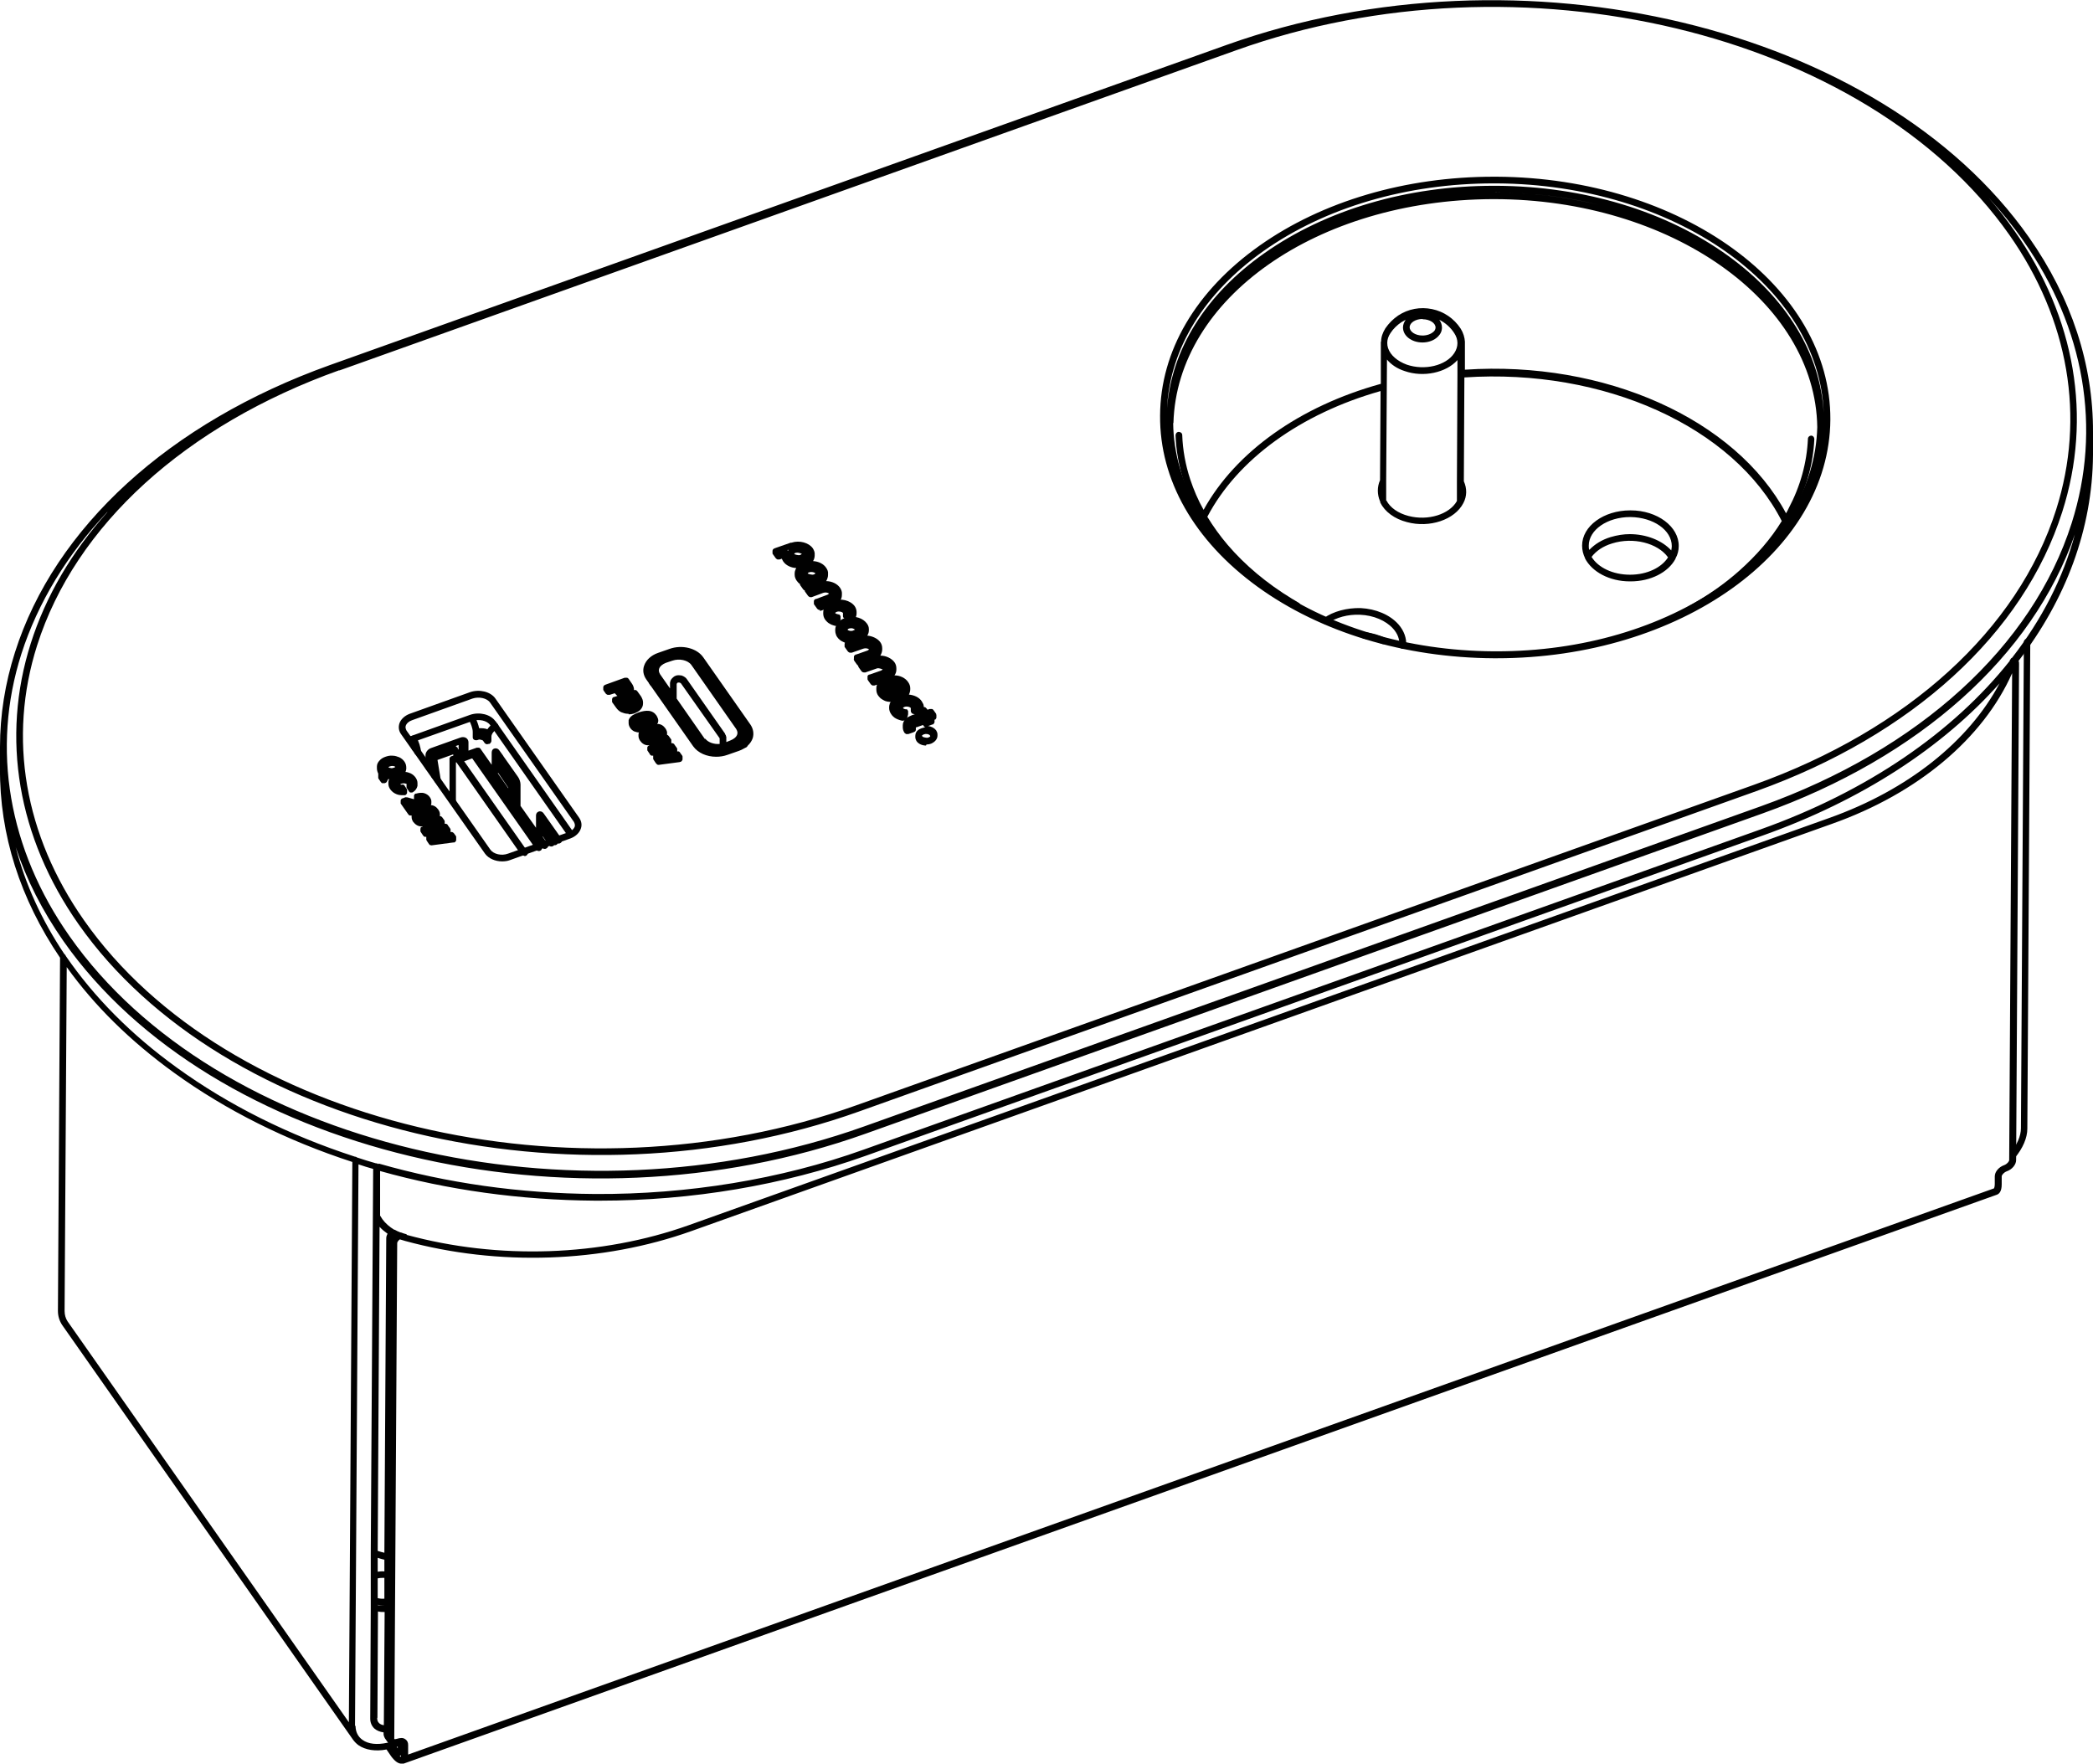<?xml version="1.0" encoding="UTF-8"?>
<svg id="Vrstva_2" data-name="Vrstva 2" xmlns="http://www.w3.org/2000/svg" viewBox="0 0 78.41 66.07">
  <defs>
    <style>
      .cls-1 {
        fill: #010101;
      }
    </style>
  </defs>
  <g id="Vrstva_1-2" data-name="Vrstva 1">
    <path class="cls-1" d="m75.4,43.42s-.06,0-.08-.03c-.05-.04-.06-.12-.02-.18.26-.31.41-.65.41-.94l.11-18.22c0-.07.06-.12.12-.12h0c.07,0,.12.06.12.13l-.11,18.22c0,.35-.17.74-.47,1.1-.02.03-.06.04-.1.04Zm-55.79-11.37s-.08-.02-.1-.05l-2.41-3.44h-.02s0,1.44,0,1.44c0,.07-.06.12-.12.12h0c-.07,0-.12-.06-.12-.13v-1.55s0,0,0-.01h0s0-.02,0-.02c0-.01,0-.02.02-.04,0-.01.02-.02.03-.03h0s0,0,0,0c0,0,.01,0,.02-.01h0s0,0,0,0l.07-.02v-.05s-.59.21-.59.21l.12.73c.01.07-.03.13-.1.14-.07.01-.13-.03-.14-.1v-.05c-.06,0-.1-.05-.11-.1l-.04-.23s-.04.03-.06.02c-.07,0-.12-.06-.12-.13v-.46h0c0-.11.09-.23.22-.27t0,0l1.09-.39s0,0,0,0c.08-.03.16-.02.22.02.05.04.08.09.08.16h0s0,.31,0,.31l.31-.11s0,0,.01,0h0s.02,0,.03,0c.01,0,.02,0,.04,0,.02,0,.03.01.04.02h0s0,0,0,0c0,0,0,0,0,0h0s0,0,0,0h0s.01.01.02.02l.42.6v-.45s0,0,0,0c0-.12.08-.16.11-.16.03-.01.12-.02.19.09t0,0l.13.18s0,0,.01.02l.55.78h0c.05.07.09.19.09.28h0s0,.15,0,.15h0s0,.65,0,.65l.58.82v-.45s0,0,0,0c0-.12.08-.15.11-.16.03-.01.12-.02.19.09,0,0,0,0,0,0l.65.92c.04.06.03.13-.03.17-.03.02-.07.03-.11.02,0,.01-.02.03-.03.04-.03.02-.07.03-.1.02,0,.01-.02.02-.03.03-.06.04-.13.03-.17-.03l-.23-.33h0s0,.01,0,.02l.18.26c.04.06.03.13-.03.17-.06.04-.13.03-.17-.03h0s-.01.09-.05.11c-.06.04-.13.03-.17-.03l-2.4-3.42-.3.11,2.36,3.36c.04.06.03.13-.03.17-.02.02-.05.02-.07.02Zm-.96-3.08l.39.56v-.02s-.38-.56-.38-.56h0s0,.01,0,.01h0Zm-1.47-.89v.03s0-.2,0-.2l-.11.04.06.05s.02.01.02.02h0s0,0,0,0h0s0,0,0,0h0s0,0,0,0h0s0,.01,0,.02h0s0,0,0,0h0s0,0,0,0h0s0,.02,0,.02Zm-1.54.21c-.06,0-.12-.05-.12-.11,0-.01,0-.03,0-.04-.05,0-.09-.05-.1-.1-.01-.07-.04-.15-.08-.2h0s-.04-.06-.04-.06c-.04-.06-.03-.13.03-.17.02-.02.04-.03.08-.02,0,0,.01-.01.02-.02.06-.03.14-.01.17.05.09.16.16.37.17.54,0,.07-.04.13-.11.14,0,0,0,0-.01,0Zm11.25-.08c-.32,0-.62-.13-.78-.35,0,0,0,0,0,0l-1.56-2.22s-.06.06-.11.06h0c-.07,0-.12-.06-.12-.13v-.41c0-.06,0-.12.03-.17.06-.2.24-.36.48-.44,0,0,0,0,0,0l.24-.08s0,0,0,0c.43-.15.94-.03,1.16.29,0,0,0,0,0,0l1.68,2.4s0,0,0,0c.07.1.11.22.1.33v.41c0,.07-.06.12-.13.12h0c-.06,0-.1-.04-.12-.09-.07.06-.16.1-.25.14h0l-.24.08s0,0,0,0c-.12.04-.25.06-.38.06Zm-.47-.54c.1.14.33.22.54.2v-.21s0,0,0,0h0s-.01-.02-.02-.03l-1.43-2.03s0,0,0,0c0,0,0,0-.01-.01-.04-.02-.05-.02-.06-.02,0,0-.02,0-.03,0-.01,0-.02,0-.03.01,0,0-.03.03-.03.04,0,0,0,.01,0,.02v.53s1.06,1.52,1.06,1.52h0Zm.79-.01v.14s.15-.06.15-.06c.13-.05.23-.13.26-.23.02-.07,0-.13-.04-.2,0,0,0,0,0,0l-1.68-2.4h0c-.13-.18-.45-.25-.71-.16h0l-.24.08h0c-.13.05-.23.13-.26.23-.02.07,0,.13.04.2h0s.37.53.37.53v-.19h0s0-.06.02-.09c0-.03.03-.06.05-.09.03-.03.06-.06.09-.08.03-.02.07-.03.1-.04.04,0,.07-.01.11,0,.03,0,.06,0,.1.02.03.01.06.03.09.05.03.02.05.04.07.07,0,0,0,0,0,0l1.43,2.04s0,0,0,.01c0,0,.01.02.01.02,0,0,.01.03.02.03,0,0,.01.06.02.06,0,0,0,.02,0,.03h0Zm-8.95.22s0,0-.01,0c-.02,0-.03,0-.05-.01h0s-.03-.02-.04-.03c0,0,0,0,0,0l-.07-.1h0s-.1-.05-.16-.03c0,0,0,0,0,0l-.06.02s-.02,0-.02,0c-.01,0-.03,0-.04,0-.02,0-.04-.01-.05-.02-.02-.01-.03-.02-.04-.04,0-.01-.01-.03-.01-.04,0,0,0-.02,0-.02v-.16h0s0-.02,0-.03c0-.13-.07-.31-.14-.45-.03-.06-.01-.14.05-.17.06-.03.14-.01.17.05.07.13.13.29.16.43.11,0,.21,0,.31.04.05-.08.13-.16.22-.22.06-.04.13-.02.17.03.04.06.02.14-.03.17-.13.09-.21.21-.21.29h0s0,.16,0,.16h0s0,.04-.02.06h0s0,0,0,0c0,.01-.02.03-.03.04-.01.01-.03.02-.04.02h0s-.02,0-.03,0Zm5.69-.44h0c-.07,0-.13-.02-.19-.04-.06-.03-.11-.07-.15-.13,0,0,0,0,0,0h0c-.04-.06-.06-.12-.06-.18,0,0,0-.01,0-.02,0-.03,0-.06,0-.09h0c.02-.07.07-.13.14-.18t0,0c.06-.04.13-.07.23-.11h0c.15-.05.27-.07.38-.06h0c.12.01.22.07.29.17,0,0,0,0,0,0,.05.07.06.14.06.19,0,0,0,.01,0,.02,0,.04-.01.07-.02.09,0,0,0,0,0,0-.03.07-.09.12-.17.16,0,0-.02,0-.03.01h0s-.02,0-.03,0c0,0,0,0-.01,0-.02,0-.03,0-.04-.01,0,0,0,0,0,0,0,.01-.02.03-.03.04h0s-.1.07-.16.1h0s0,0,0,0h0c-.06.02-.13.03-.19.03Zm-.4-.7s-.02,0-.03,0c-.09,0-.17-.03-.25-.06,0,0,0,0,0,0-.08-.04-.14-.1-.19-.17h0s-.13-.18-.13-.18c0,0-.01-.02-.02-.03h0s0,0,0,0h0s0-.03,0-.04v-.04s0-.02,0-.02c0-.01,0-.02.01-.04,0-.01.01-.02.02-.03,0,0,.02-.01.03-.02,0,0,.01,0,.02,0h0s0,0,0,0l.12-.04s-.07-.06-.1-.1h0s-.19.06-.19.06c0,0,0,0,0,0h0s-.02,0-.04,0c0,0-.01,0-.02,0-.01,0-.03,0-.04-.01,0,0-.02-.01-.03-.02h0s-.01-.01-.02-.02l-.07-.1s-.02-.03-.02-.04c0-.01,0-.02,0-.03v-.04s0-.02,0-.02c0-.01,0-.03.01-.04,0-.01.01-.02.02-.03,0,0,.02-.02.03-.02,0,0,.02,0,.02-.01l.72-.26s.02,0,.03,0c.02,0,.04,0,.06,0,.01,0,.03.01.04.02,0,0,.02.02.02.02l.13.19s0,0,0,0c.04.06.06.12.07.18h0s0,.05,0,.05c0,0,.02,0,.03,0,.01,0,.03,0,.04,0h0s.03.01.04.03c0,0,0,0,0,0h0s.01.01.02.02l.13.18c.05.08.08.16.08.23v.04h0c0,.09-.03.16-.09.23,0,0,0,0,0,0-.05.06-.13.1-.22.14h0c-.08.03-.16.04-.23.04Zm28.99-2.44s0,0-.01,0c-.07,0-.12-.07-.11-.13.02-.22-.06-.43-.23-.62-.27-.3-.73-.5-1.24-.52-.45-.02-.9.1-1.22.33-.06.04-.13.03-.17-.03-.04-.06-.03-.13.03-.17.36-.26.87-.39,1.38-.38.58.03,1.1.25,1.42.61.21.24.31.52.29.81,0,.07-.06.11-.12.11Zm-.71-.17s-.04,0-.06-.01c-.2-.1-.42-.16-.66-.19-.07,0-.12-.07-.11-.14,0-.07.07-.12.14-.11.26.03.52.11.74.21.06.03.09.11.06.17-.02.04-.07.07-.11.07Zm11.52-1.2s-.09-.02-.11-.06c-.03-.06-.01-.14.05-.17.69-.39,1.32-.83,1.87-1.32.64-.57,1.18-1.19,1.59-1.86-1.8-3.53-6.66-5.73-11.89-5.38l-.02,3.89c.12.27.12.56-.02.82,0,0,0,0,0,0-.32.62-1.26.94-2.11.71-.47-.12-.83-.39-1-.73,0,0,0-.01,0-.02,0,0,0-.02-.01-.03-.11-.26-.11-.54,0-.79l.02-3.34c-3,.85-5.36,2.56-6.49,4.71.22.36.47.71.76,1.05.65.76,1.46,1.44,2.41,2.02.08.05.17.1.25.15.06.03.08.11.05.17-.03.06-.11.08-.17.05-.09-.05-.17-.1-.25-.15-.98-.6-1.81-1.29-2.48-2.08-.67-.78-1.15-1.63-1.45-2.53-.18-.56-.29-1.15-.31-1.73,0-.07.05-.13.12-.13.07,0,.13.05.13.12.02.56.12,1.11.3,1.66.13.39.29.77.5,1.14,1.2-2.17,3.6-3.88,6.64-4.72v-1.58s0,0,.01,0c0-.17.06-.34.16-.5,0,0,0,0,0,0,.13-.19.29-.35.48-.48.38-.25.83-.33,1.27-.24.44.09.82.35,1.07.73,0,0,0,0,0,0,.1.16.15.33.16.49,0,0,0,.01,0,.02v1.03c5.24-.35,10.14,1.85,12.03,5.38.04-.06.07-.13.1-.19.44-.83.68-1.71.72-2.6,0-.07.06-.12.12-.12h0c.07,0,.12.06.12.13-.04.93-.3,1.84-.75,2.7-.07.13-.14.26-.22.39,0,0,0,.02-.02.03-.43.71-.99,1.36-1.66,1.96-.56.5-1.21.95-1.92,1.35-.02.01-.04.02-.06.02Zm-11.41-4.18c.14.27.44.48.83.58.73.19,1.53-.06,1.81-.56v-.34s0-.01,0-.02v-.34s0-.02,0-.02l.02-4.01s0-.01,0-.02v-.53c-.42.47-1.27.66-1.98.41-.28-.09-.5-.24-.66-.43l-.03,4.56s0,.01,0,.02v.34s0,.02,0,.02v.34Zm.03-5.91c0,.07.01.14.03.2.09.27.35.49.7.62.67.23,1.47.04,1.78-.43.16-.24.16-.51,0-.75t0,0c-.14-.22-.34-.39-.56-.5.06.08.1.18.1.29h-.12s.12,0,.12,0c0,.13-.05.24-.15.34-.14.14-.35.22-.58.22h0c-.41,0-.73-.25-.73-.56,0-.11.04-.2.1-.29-.05.03-.11.06-.16.09-.16.11-.3.24-.41.41,0,0,0,0,0,0-.08.12-.12.24-.12.37h0Zm1.32-.89c-.26,0-.48.14-.48.31,0,.17.22.31.48.31h0c.16,0,.31-.05.41-.14.04-.03.08-.09.08-.16,0-.17-.22-.31-.48-.31h0Zm7.79,9.83h-.02c-.77,0-1.42-.36-1.68-.86,0,0,0,0,0-.01-.07-.15-.11-.3-.11-.47,0-.73.81-1.32,1.8-1.32h.02c1,0,1.81.61,1.8,1.34h0c0,.16-.04.32-.12.46,0,0,0,.02-.01.03-.27.49-.92.83-1.67.83Zm-1.45-.91c.24.39.79.66,1.43.66h.01c.64,0,1.18-.27,1.42-.65-.39-.54-1.31-.77-2.1-.52-.33.1-.6.28-.77.51Zm1.42-.86c.62,0,1.21.23,1.56.61.01-.05.02-.11.02-.16,0-.6-.69-1.08-1.55-1.09h-.01c-.85,0-1.55.48-1.55,1.07,0,.06,0,.11.02.16.2-.21.47-.38.8-.48.24-.07.48-.11.72-.11Zm1.7.45h0,0Z"/>
    <path class="cls-1" d="m16.16,31.66s-.02,0-.03,0h0s-.02,0-.02,0c-.01,0-.02-.02-.03-.03,0,0,0,0-.01-.01l-.08-.12s-.01-.02-.02-.04c0-.01,0-.03,0-.04v-.04s0,0,0-.01c0,0,0-.02,0-.02h0s-.01,0-.02,0c-.01,0-.02,0-.03,0h0s-.02,0-.03-.01c-.01,0-.02-.02-.03-.03h0s0,0-.01-.01l-.08-.12s-.02-.03-.02-.04h0s0,0,0,0h0s0-.02,0-.03v-.04h0s0-.04.01-.06c0,0,0-.02.02-.02,0,0,0,0,0,0t0,0h0s0,0,0,0h0s0,0,0,0h0s0-.01.02-.01h0s0,0,.01,0l.03-.02s-.04,0-.05,0c-.13,0-.23-.07-.31-.17-.04-.06-.06-.12-.06-.18v-.03s0-.02,0-.03c0,0-.02,0-.03,0,0,0-.02,0-.02,0-.01,0-.03,0-.04-.01,0,0-.02,0-.02-.02,0,0-.02-.02-.02-.02l-.26-.37s-.01-.02-.02-.03h0s0,0,0,0h0s0-.03,0-.04v-.04s0-.02,0-.03c0-.01,0-.02.01-.03,0,0,.01-.02.02-.03,0,0,.02-.02.03-.02,0,0,0,0,0,0h0s0,0,.01,0l.1-.04s.03-.01.05,0h0s.02,0,.03,0l.07.02s0,0,0,0c.07.02.13.04.18.05,0,0,0,0,0-.01h0s0,0,0,0h0s0-.03,0-.05v-.04s0-.02,0-.03h0s0-.02.01-.03c0-.01.01-.02.02-.03s.02-.02.03-.02c0,0,.01,0,.02,0h0s0,0,0,0c.11-.03.21-.04.29-.02,0,0,0,0,0,0,.1.03.17.08.22.15,0,0,0,0,0,0,.04.06.06.11.06.16,0,0,0,.01,0,.02v.04s0,.06-.02.08c.12.01.21.07.28.17.04.06.06.11.06.17,0,0,0,.01,0,.02v.04s0,.01,0,.02c0,0,.01,0,.02,0t0,0h0s.02,0,.02,0c0,0,0,0,0,0h0s0,0,0,0h0s0,0,0,0h0s0,0,0,0c0,0,0,0,0,0h0s0,0,0,0h0s.03.02.04.03l.08.11s0,0,0,0h0s.01.02.02.04h0s0,0,0,0h0s0,.02,0,.03v.04s0,0,0,.01c0,0,0,.01,0,.02,0,0,0,0,.02,0,.02,0,.04,0,.05.01.02,0,.03.02.04.03,0,0,0,0,.01.02l.08.11s.01.02.02.04h0s0,.02,0,.04v.04s0,0,0,.01c0,0,0,0,0,.01,0,0,0,0,.01,0,.02,0,.03,0,.05,0h0s.03.02.05.03c0,0,0,0,.01.01l.08.11s.01.02.01.03c0,0,0,.01,0,.02h0s0,.01,0,.02h0s0,.05,0,.05c0,.01,0,.03,0,.04h0s-.01.03-.02.04c-.01.02-.03.03-.05.04,0,0-.02,0-.03,0l-.83.11s-.01,0-.02,0h0Zm-1.09-1.87c-.08,0-.15-.01-.22-.04t0,0c-.1-.04-.17-.1-.23-.18,0,0,0,0,0,0-.05-.07-.07-.14-.07-.21h0s0-.03,0-.03c0,0,0-.02,0-.03,0,0,0,0,0,0,0-.04.01-.07.03-.11-.01,0-.03,0-.04,0l-.05.1s-.01.02-.02.02h0s-.02.02-.03.02c0,0-.02,0-.02.01h0s0,0,0,0h0s-.02,0-.04,0c-.01,0-.02,0-.03,0,0,0-.02,0-.03,0-.01,0-.02-.01-.03-.02,0,0-.01-.01-.02-.02l-.09-.13s-.01-.02-.01-.03h0s0,0,0,0h0s0-.03,0-.05v-.04s0-.02,0-.03h0s0-.02,0-.02c0,0,0,0,0,0v-.02c-.03-.06-.05-.13-.05-.2v-.03s0-.02,0-.04c0,0,0,0,0,0,0-.08.04-.16.1-.22.05-.06.13-.11.22-.14.09-.03.17-.05.27-.04.09,0,.17.03.25.06.08.04.14.09.19.16,0,0,0,0,0,0,.05.07.07.15.07.23v.03h0s0,0,0,.01c0,0,0,0,0,0h0s-.01.08-.03.12c.07,0,.13.03.19.05,0,0,0,0,0,0,.08.04.14.09.19.16.04.06.07.13.07.2,0,0,0,.01,0,.02v.04s0,.04,0,.05c0,0,0,0,0,0-.02.09-.07.17-.16.23-.01,0-.03.02-.04.02-.01,0-.02,0-.04,0-.02,0-.04,0-.05-.01h0s0,0,0,0h0s0,0,0,0h0s0,0,0,0h0s0,0,0,0h0s0,0,0,0h0s0,0,0,0c0,0,0,0,0,0h0s0,0,0,0h0s0,0,0,0c0,0,0,0,0,0h0s0,0,0,0h0s0,0,0,0h0s0,0,0,0h0s0,0,0,0c0,0,0,0,0,0h0s0,0,0,0t0,0h0s0,0,0,0h0s0,0,0,0h0s0,0,0,0h0s0,0,0,0h0s0,0,0,0h0s-.01-.01-.02-.02h0s0,0,0,0l-.08-.12s-.01-.02-.02-.03h0s0,0,0,0c0-.01,0-.03,0-.04v-.04s0,0,0-.01c0-.01,0-.02,0-.04h0s0,0,0,0c0,0,0-.01,0-.02h0s0,0,0,0c0,0,0,0-.02,0-.05-.02-.11-.02-.17,0,0,0,0,0,0,0-.02,0-.04.02-.05.03,0,0,0,0,.02,0,.02,0,.03.02.06,0,0,0,0,0,0,0h0s.03,0,.05.01h0s0,0,0,0c.02,0,.03.02.04.04,0,0,0,0,0,0l.08.12s.01.02.01.03c0,0,0,.01,0,.02h0s0,.02,0,.03h0v.04s0,.02,0,.03h0s0,0,0,0h0s-.02.04-.03.05c-.01.01-.03.02-.04.03h0s-.02,0-.03,0c-.02,0-.05,0-.07,0Zm-.42-1.01s.06,0,.1-.02c.03,0,.04-.02.06-.03,0,0-.02-.01-.03-.02-.05-.02-.11-.02-.17,0-.03.01-.05.02-.06.03,0,0,.02.01.03.02.02,0,.06.02.08.01Zm10.02-.14s-.02,0-.03,0h0s0,0,0,0c0,0-.02,0-.03-.01-.01,0-.02-.02-.03-.03,0,0,0,0-.01-.01l-.08-.12s-.01-.02-.02-.04c0-.01,0-.03,0-.04v-.04s0,0,0-.01c0,0,0-.02,0-.03h0s-.01,0-.02,0c0,0-.02,0-.03,0-.01,0-.02,0-.03-.01-.01,0-.02-.02-.04-.03,0,0,0,0,0-.01l-.08-.12s-.01-.02-.02-.03h0s0,0,0,0h0s0-.03,0-.04v-.04s0-.01,0-.02h0s0-.03.01-.04c0,0,0,0,0,0h0s0,0,0,0h0s0,0,0,0h0s0,0,0,0h0s.02-.02.03-.03h0s0,0,.01,0l.03-.02s-.03,0-.05,0c0,0,0,0,0,0-.13,0-.23-.07-.3-.17-.04-.06-.06-.12-.06-.18v-.04s0,0,0-.01c0-.05.02-.11.06-.15h0c.05-.06.12-.11.22-.15-.02-.02-.04-.05-.04-.09v-.04c0-.07.06-.12.12-.12s.12.06.12.12v.04s0,.01,0,.02c.03,0,.06-.01.09-.02-.04-.02-.07-.06-.07-.11v-.04c0-.07.06-.12.12-.12s.12.06.12.12v.04s-.02.08-.06.1c.01,0,.02,0,.03,0h0c.13,0,.23.07.3.17.04.06.07.13.06.19v.03h0s0,.01,0,.02c0,0,0,0,0,0h0s0,0,0,0h0s.04.01.05.03h0s0,0,0,0h0s0,0,0,0h0s0,0,0,0h0s0,0,.01.01h0s0,0,0,0h0s0,0,0,0h0s0,0,0,0h0s0,0,0,0l.08.11h0s.01.02.02.03c0,0,0,.01,0,.02h0s0,.02,0,.03v.04s0,.01,0,.02c0,0,0,.01,0,.02,0,0,.01,0,.02,0,.02,0,.03,0,.05.01s.03.02.04.03c0,0,0,0,.01.02l.08.11s.02.03.02.04c0,0,0,0,0,0h0s0,.02,0,.04v.04s0,0,0,.01c0,0,0,.01,0,.01,0,0,0,0,.01,0,.02,0,.03,0,.05,0h0s.03.02.04.03c0,0,0,.01.01.02l.08.11s0,.02.01.02c0,0,0,.01,0,.02,0,.01,0,.02,0,.03h0v.04s0,.02,0,.03c0,.02-.02.04-.03.06h0s0,0,0,0c-.01.01-.02.02-.04.03-.01,0-.02,0-.04.01l-.83.11s-.01,0-.02,0h0Zm-.98-1.45c-.07,0-.12-.06-.12-.12v-.04c0-.07.06-.12.12-.12s.12.06.12.12v.04c0,.07-.06.12-.12.12Z"/>
    <path class="cls-1" d="m33.83,27s-.02,0-.02,0c-.04,0-.08-.02-.12-.03-.04-.01-.08-.03-.12-.05-.04-.02-.07-.04-.1-.07-.03-.02-.05-.05-.08-.09h0c-.05-.07-.08-.15-.08-.23v-.03s0-.08.02-.12c0-.03.02-.06.04-.08h0s-.09-.01-.14-.02c-.05-.01-.1-.03-.13-.05-.04-.02-.07-.04-.11-.07-.03-.03-.06-.06-.09-.1,0,0,0,0,0,0-.05-.07-.07-.15-.07-.23v-.04s0-.08.02-.12c0,0,0-.01,0-.02l-.09.03s0,0,0,0h0s0,0,0,0h0s-.03,0-.04,0c0,0-.02,0-.02,0h0s-.02,0-.03-.01c-.01,0-.02-.01-.03-.02,0,0-.01-.01-.02-.02l-.1-.14s-.01-.02-.02-.04h0s0-.03,0-.04v-.04s0-.02,0-.03c0-.01,0-.02.01-.03,0,0,.01-.02.02-.02h0s0,0,0,0c0,0,.02-.02.03-.02,0,0,.01,0,.02,0l.43-.15h0s.05-.03.06-.04h0s-.14-.07-.22-.04c0,0,0,0,0,0l-.43.15s0,0,0,0h0s-.03,0-.04,0c0,0-.01,0-.02,0h0s-.02,0-.04-.01c-.01,0-.02-.01-.03-.02,0,0-.01-.01-.02-.02l-.1-.14s-.01-.02-.02-.04h0s0,0,0,0h0s0-.02,0-.03c0,0,0,0-.01,0,0,0-.02,0-.02-.02,0,0-.02-.02-.02-.02l-.1-.14s0-.02-.01-.02h0s-.01-.04,0-.06v-.04s0-.02,0-.02c0-.01,0-.02.01-.04h0s0-.02.02-.02h0s.02-.02.03-.03c0,0,.01,0,.02,0l.43-.15h0s.05-.03.06-.04c0,0,0,0,0,0-.04-.04-.14-.06-.22-.03h0l-.43.15s0,0,0,0h0s-.03,0-.04,0c0,0-.01,0-.02,0-.01,0-.03,0-.04-.01,0,0-.02-.01-.03-.02,0,0-.01-.01-.02-.02l-.1-.14s-.01-.02-.02-.03c0,0,0,0,0,0h0s0-.03,0-.04v-.04s0-.02,0-.02c0-.01,0-.03.01-.04,0,0,0-.01,0-.02-.01,0-.02,0-.03-.01-.11-.04-.2-.11-.26-.2-.02-.03-.03-.05-.04-.08,0,0,0,0,0,0-.02-.05-.03-.1-.03-.15h0s0-.04,0-.04c0-.09.03-.17.09-.25t0,0c.08-.11.21-.18.37-.22,0,0,0,0,0,0,.29-.06.58.04.72.23.02.02.03.05.05.08,0,0,0,0,0,0,.02.04.03.09.03.13,0,0,0,0,0,.01v.04h0c0,.07-.02.14-.06.2.2.02.39.11.49.25t0,0c.05.07.07.15.07.23v.04h0c0,.08-.03.16-.07.23.21,0,.42.1.53.25t0,0c.05.07.07.15.07.23v.04h0c0,.08-.02.15-.07.22.21,0,.41.1.51.25h0c.05.07.08.15.08.23v.04h0c0,.07-.02.14-.05.2.2.02.38.1.48.25h0s.04.07.06.11c.01.04.02.08.02.11v.05h0s0,.07-.02.1c-.01.04-.02.07-.04.1,0,0,0,0,0,0,0,0-.01.02-.02.02s-.02.01-.02.02h0s0,0,0,0c-.01,0-.03.01-.04.02-.01,0-.02,0-.04,0,0,0-.01,0-.02,0h0s0,0-.01,0l-.2-.06s-.02,0-.02-.01c-.02,0-.03-.02-.04-.04-.01-.01-.02-.03-.02-.05h0s0-.02,0-.03v-.04s0,0,0-.01h0s0-.02,0-.02c0,0,0-.02,0-.02-.04-.04-.14-.07-.23-.04-.03.01-.05.02-.06.04,0,0,0,0,0,.01.02.02.05.03.09.04.01,0,.02,0,.03,0,0,0,.01,0,.02,0h0s.03.02.03.03c0,.01.01.02.02.04,0,0,0,.01,0,.02h0s0,.01,0,.02v.04s0,.02,0,.02c0,0,0,.01,0,.02l-.04.15s0,.02,0,.02c0,0,0,0,0,0,0,.01-.02.03-.03.04-.01,0-.03.02-.04.02,0,0-.01,0-.02,0h0s-.01,0-.02,0Zm-2.03-3.38s0,0,0,0c.04.02.09.02.14.01h0s.07-.03.09-.04c-.04-.04-.12-.07-.19-.05-.04,0-.08.03-.09.05h0s.03.03.05.03Zm-1.08-.77s-.01,0-.02,0c-.01,0-.03,0-.04-.01,0,0-.02-.01-.03-.02,0,0-.01-.01-.02-.02l-.1-.14s-.01-.02-.02-.03h0s0,0,0,0c0-.01,0-.03,0-.04v-.04s0-.02,0-.03c0-.01,0-.02.01-.03,0-.01.01-.02.02-.03,0,0,.02-.02.03-.02,0,0,.01,0,.02,0h0l.43-.16h0s.05-.03.06-.04h0s0,0,0,0c-.04-.04-.14-.06-.22-.03h0l-.43.16s0,0,0,0h0s0,0,0,0h0s-.01,0-.02,0h0s-.03,0-.04,0c-.01,0-.02,0-.03-.01,0,0-.02-.01-.03-.02,0,0-.01-.01-.02-.02l-.1-.14s-.01-.02-.02-.03h0s0,0,0,0h0s0-.02,0-.03c0,0,0,0-.01,0,0,0-.02-.01-.03-.02,0,0-.01-.01-.02-.02l-.1-.14s-.02-.02-.02-.04h0s0,0,0,0h0s0-.01,0-.02c-.05-.03-.08-.07-.12-.12-.05-.07-.08-.15-.08-.23v-.04s0-.08.02-.12c.01-.03.02-.06.04-.09-.2-.01-.39-.1-.49-.25,0,0,0,0,0,0-.02-.03-.04-.07-.05-.1l-.09.03s0,0,0,0h0s-.03,0-.04,0c0,0-.01,0-.02,0-.01,0-.02,0-.03-.01h0s-.02-.01-.03-.02c0,0-.01-.01-.02-.02l-.1-.14s-.01-.02-.02-.03c0-.01,0-.03,0-.04v-.04s0-.02,0-.02c0-.01,0-.02.01-.04,0-.01.01-.02.02-.03,0,0,.02-.02.03-.02,0,0,.02,0,.02-.01l.6-.21s0,0,.01,0h0s.01,0,.02,0h0c.3-.1.65,0,.8.21h0c.05.08.08.16.07.25v.02h0c0,.07-.02.14-.06.21.2.01.39.1.49.25h0c.05.07.08.15.07.23v.04h0c0,.08-.03.16-.07.23.21,0,.42.1.52.25,0,0,0,0,0,0,.05.07.08.16.07.24v.03h0c0,.19-.14.36-.36.44t0,0l-.43.15s0,0,0,0h0s0,0,0,0h0s-.02,0-.04,0Zm-.44-1.08h0s0,0,0,0c0,0,0,0,0,0Zm-.01-.28s.14.06.22.03c.03-.01.05-.03.06-.04,0,0,0,0,0,0-.04-.04-.14-.07-.23-.04-.03,0-.05.02-.06.04,0,0,0,0,0,.01Zm-.51-.73s.14.06.22.03h0s.05-.03.06-.04h0s-.13-.07-.22-.04c0,0,0,0,0,0,0,0,0,0-.01,0-.02,0-.04.02-.05.03,0,0,0,0,0,.01Zm-.26-.15s.01.02.02.03c0-.01.01-.03.02-.04h-.03Z"/>
    <path class="cls-1" d="m15.03,66.07c-.09,0-.22-.06-.38-.28,0,0,0,0,0,0l-.17-.25c-.41.08-.79.02-1.05-.16-.08-.06-.14-.12-.2-.2,0,0,0,0,0,0l-10.9-15.54s0,0,0,0c-.1-.15-.16-.33-.16-.53h0s.08-13.23.08-13.23C.76,33.68-.02,31.27,0,28.77H0v-.79c0-1.19.19-2.38.56-3.54,1.49-4.69,5.79-8.61,11.79-10.76t0,0L45.96,1.68c11.02-3.93,24.5-.7,30.05,7.21,1.6,2.28,2.41,4.78,2.4,7.3,0,0,0,0,0,.01v.84s0,0,0,0c-.02,2.77-1.01,5.41-2.79,7.72.02.03.02.07.02.11h0s-.11,18.59-.11,18.59h0c0,.17-.15.35-.35.42t0,0c-.11.04-.19.14-.19.19h0s0,.3,0,.3h0c0,.27-.1.36-.19.39,0,0,0,0,0,0l-59.68,21.31s0,0-.01,0c-.02,0-.04,0-.07,0Zm-.06-.29s.04.03.05.04c0,0,0-.02,0-.06-.01,0-.02.01-.04.02,0,0-.02,0-.02,0Zm.32-.11h0s0,.04,0,.06l59.41-21.21s.03-.05.03-.16h0v-.29s0,0,0,0c0-.17.15-.35.35-.42,0,0,0,0,0,0,.11-.04.19-.14.19-.19h0s.11-18.24.11-18.24c-1.09,2.45-3.53,4.5-6.74,5.64,0,0,0,0,0,0l-42.74,15.26c-3.33,1.19-7.24,1.32-10.72.37h0c-.07-.02-.13-.04-.2-.06-.07.05-.1.11-.1.14h0s-.11,18.58-.11,18.58h0s0,0,0,0c0,0,.04.01.1-.01h0c.06-.02.12-.03.18-.03,0,0,0,0,0,0,.05,0,.1.02.14.05.07.05.1.12.1.21h0s0,.29,0,.29Zm-.43-.23s0,0,0,0c.02.02.03.04.04.06,0,0,0-.01,0-.02h0s0-.05,0-.05l-.05.02Zm-1.54-.79c0,.23.09.41.26.53.22.16.55.19.92.11,0,0,.01,0,.02,0,0,0,.02,0,.02,0l-.12-.17s-.05-.09-.05-.15h0s0-.07,0-.07c-.14-.02-.26-.07-.35-.15-.1-.1-.15-.22-.15-.37h0s.02-4.13.02-4.13h0s0-.27,0-.27c0,0,0-.02,0-.03v-.89s0-.01,0-.02c0,0,0-.01,0-.02v-.82s0-.02,0-.03l.09-14.38c-.19-.05-.37-.11-.55-.17l-.13,21.04h0Zm.81-.29h0c0,.08.02.14.07.19.04.04.1.07.18.08l.03-4.24c-.09,0-.17,0-.25-.02l-.02,3.98Zm-11.6-14.86l10.54,15.02.13-20.99c-2.46-.8-4.73-1.93-6.69-3.35-1.63-1.18-2.98-2.51-4.01-3.95l-.08,12.88h0c0,.15.04.28.11.39h0Zm11.62,10.63c.08.02.17.02.25.02h0c-.08,0-.17-.01-.25-.03h0Zm0-.26c.08.02.17.03.25.02v-.78c-.08,0-.17,0-.25.02v.73Zm0-1.51v.52c.08-.01.17-.02.25-.01v-.44c-.08-.02-.17-.04-.25-.07Zm0-.26c.08.03.17.05.25.07l.07-11.78h0c0-.06.02-.12.05-.17-.11-.08-.21-.16-.3-.26l-.07,12.14Zm1.08-11.84c3.44.94,7.29.81,10.57-.36,0,0,0,0,0,0l42.74-15.26s0,0,0,0c2.94-1.05,5.21-2.86,6.37-5.04-2.13,2.4-5.16,4.38-8.87,5.7l-33.61,12c-3.08,1.1-6.52,1.68-9.96,1.68-.06,0-.12,0-.18,0-2.8-.02-5.52-.4-8.05-1.11v1.67s.09.14.09.14c.11.15.26.28.44.39,0,0,.01,0,.02,0,.07.04.13.07.21.1,0,0,.01,0,.02,0,.07.03.14.05.22.07h0Zm-1.04-2.67c2.54.73,5.28,1.12,8.1,1.14,3.47.02,6.96-.55,10.06-1.66,0,0,0,0,0,0l33.61-12s0,0,0,0c4.01-1.43,7.21-3.64,9.33-6.31,0,0,0,0,0-.01,0-.02.01-.03.03-.05,0,0,0-.01.01-.02,0-.01.02-.02.03-.03,0,0,.01,0,.02-.01,1.11-1.43,1.91-2.98,2.35-4.62-1.58,4.56-5.82,8.35-11.69,10.45l-33.61,12c-11.02,3.94-24.5.7-30.05-7.21-.79-1.13-1.39-2.31-1.79-3.52.36,1.39.97,2.73,1.82,4,.03.02.05.05.06.08,1.05,1.53,2.44,2.94,4.16,4.18,1.95,1.41,4.2,2.53,6.66,3.33,0,0,0,0,0,0,.03,0,.06.01.08.03.23.08.47.15.71.22,0,0,0,0,.01,0h0s.05,0,.08.03ZM4.02,19.18c-1.5,1.59-2.6,3.39-3.22,5.32-1.13,3.55-.49,7.31,1.81,10.58,5.49,7.82,18.84,11.02,29.76,7.12,0,0,0,0,0,0l33.61-12c5.92-2.12,10.16-5.98,11.63-10.6,1.13-3.55.49-7.31-1.81-10.58-.39-.56-.83-1.1-1.3-1.61.35.4.67.81.97,1.24,2.28,3.25,2.92,6.98,1.79,10.52-1.45,4.57-5.63,8.38-11.47,10.47,0,0,0,0,0,0l-33.61,12s0,0,0,0c-10.72,3.83-23.84.68-29.24-7.02C.66,31.37.03,27.64,1.15,24.11c.56-1.77,1.54-3.44,2.87-4.92Zm8.69-5.31c-5.76,2.06-9.89,5.81-11.32,10.31-1.1,3.46-.48,7.11,1.76,10.3,5.34,7.61,18.33,10.72,28.95,6.92t0,0l33.61-12c5.76-2.06,9.89-5.81,11.32-10.31,1.1-3.46.48-7.11-1.76-10.3C69.93,1.19,56.94-1.92,46.32,1.88L12.71,13.88Zm6.1,18.4c-.26,0-.51-.11-.64-.29,0,0,0,0,0,0l-3.14-4.47h0c-.09-.12-.11-.26-.07-.4.05-.16.2-.3.39-.37,0,0,0,0,0,0l2.26-.81s0,0,0,0c.35-.12.77-.02.95.24,0,0,0,0,0,0l3.14,4.47s0,0,0,0c.08.12.11.26.06.4-.05.16-.2.3-.39.37l-2.26.81h0c-.1.04-.21.05-.31.05Zm-.44-.44s0,0,0,0c.12.17.42.24.66.15h0l2.17-.77-2.84-4.05h0c-.12-.17-.42-.23-.66-.15t0,0l-2.17.77,2.84,4.05Zm.19-4.82h0s2.87,4.09,2.87,4.09c.05-.04.08-.08.1-.13.02-.06,0-.12-.03-.18t0,0l-3.14-4.47h0c-.12-.17-.42-.23-.66-.15,0,0,0,0,0,0l-2.26.81c-.12.04-.21.12-.24.21-.02.06,0,.12.03.18,0,0,0,0,0,0l.15.21,2.23-.8s0,0,0,0c.35-.12.77-.02.95.24Zm8.27,1.34c-.35,0-.68-.14-.86-.39h0s-1.76-2.51-1.76-2.51c0,0,0,0,0,0-.11-.16-.14-.34-.08-.51.07-.21.26-.39.52-.48,0,0,0,0,0,0l.43-.15h0c.47-.17,1.03-.03,1.27.32h0s1.76,2.51,1.76,2.51h0c.11.16.14.34.09.51-.07.21-.26.39-.52.48,0,0,0,0,0,0l-.43.15h0c-.14.05-.28.07-.42.07Zm-.65-.53h0c.18.25.63.35.99.23h0l.43-.15h0c.19-.07.32-.19.37-.32.03-.1.01-.2-.05-.29,0,0,0,0,0,0l-1.76-2.51h0c-.18-.25-.63-.35-.99-.23l-.43.15h0c-.19.07-.32.18-.37.32-.03.1-.01.2.05.3h0s1.76,2.51,1.76,2.51Zm8.51.11c-.14,0-.28-.06-.35-.16,0,0,0,0,0,0-.03-.05-.05-.1-.05-.16v-.02s0-.07.01-.1c.03-.1.11-.17.23-.21.05-.02.1-.03.15-.03,0,0-.01,0-.02,0h0s0,0,0,0c0,0-.02-.01-.03-.02,0,0-.01-.01-.02-.02l-.03-.05-.23.08s0,0,0,0c-.02,0-.04.01-.04.02,0,0,0,0,0,0,0,0,0,.01,0,.02v.04s0,.01,0,.02c0,.02-.01.04-.02.05-.01.01-.02.02-.04.03,0,0-.02,0-.02.01l-.2.07s0,0-.01,0h0s0,0,0,0c0,0-.01,0-.02,0h0s-.02,0-.04,0c-.01,0-.03,0-.04-.02h0s-.02-.01-.03-.02c0,0-.01-.02-.02-.03,0,0,0,0,0,0-.04-.07-.05-.13-.05-.2v-.04s0-.01,0-.02c0-.04.01-.09.03-.13.02-.04.04-.08.08-.11s.07-.06.11-.08.08-.04.13-.06c0,0,0,0,0,0l.15-.05h0s0-.02,0-.03v-.04s0-.01,0-.02c0-.01,0-.03.01-.04,0,0,.01-.02.02-.03h0s.02-.02.03-.02c0,0,.02,0,.02-.01l.16-.06s.02,0,.03,0c.02,0,.04,0,.05,0h0s0,0,0,0c.02,0,.03.01.05.03,0,0,.01.01.02.02l.04.05.07-.03s.02,0,.03,0c.02,0,.04,0,.06,0,.02,0,.03.01.04.02,0,0,.02.02.02.02l.1.14s0,0,0,.01c0,0,0,.02.01.03h0s0,0,0,0h0s0,.01,0,.02c0,0,0,.01,0,.02v.04s0,.02,0,.02c0,.02-.01.04-.02.05,0,.01-.02.03-.04.03,0,0,0,0-.01,0,0,0,0,0,0,.01,0,0,0,.01,0,.02v.04s0,.02,0,.02c0,.02-.01.03-.02.05-.01.02-.03.03-.04.04,0,0-.01,0-.02,0l-.16.06s0,0-.01,0h0s0,0,0,0h0c.13.01.24.07.31.16,0,0,0,0,0,0,.03.05.05.1.05.15,0,0,0,0,0,.01v.04h0c0,.13-.1.24-.24.3-.05.02-.11.03-.17.03Zm-.13-.33s.14.06.22.03c.05-.02.07-.04.07-.05,0-.01-.01-.02-.02-.04-.04-.04-.14-.06-.22-.03-.04.02-.07.04-.07.05,0,.01.01.02.02.03Zm21.51-2.94s-.07,0-.11,0c-3.35-.02-6.49-.97-8.85-2.68-2.37-1.72-3.67-4-3.65-6.41.01-2.42,1.34-4.68,3.73-6.37,2.35-1.66,5.46-2.58,8.77-2.58.04,0,.07,0,.11,0,6.92.04,12.53,4.12,12.5,9.1-.03,4.95-5.63,8.94-12.5,8.94Zm-12.12-8.81c.03,2.25,1.26,4.36,3.48,5.97,2.27,1.65,5.3,2.56,8.53,2.58.04,0,.07,0,.11,0,3.19,0,6.19-.88,8.46-2.48,2.24-1.58,3.49-3.68,3.55-5.92-.07-4.72-5.5-8.54-12.11-8.54h-.07c-6.56.03-11.81,3.71-11.94,8.39Zm-.37-.29h0,0Zm12.38-8.6s.07,0,.11,0c3.28.02,6.36.95,8.68,2.63,2.18,1.58,3.44,3.65,3.57,5.86-.17-4.71-5.59-8.54-12.25-8.58-.04,0-.07,0-.11,0-3.25,0-6.31.9-8.62,2.53-2.23,1.58-3.51,3.66-3.62,5.89.17-2.2,1.44-4.25,3.64-5.8,2.31-1.63,5.36-2.53,8.6-2.53Zm0,.25c1.37,0,2.69.16,3.92.46-1.21-.3-2.5-.45-3.82-.46-.64,0-1.26.03-1.87.09.55-.06,1.12-.09,1.7-.09h.07Zm-24.62,16.24s-.01,0-.02,0h0s0,0,0,0c0,0,0,0,0,0-.04,0-.08-.02-.12-.03-.04-.01-.08-.03-.11-.05-.04-.02-.07-.04-.1-.07-.03-.03-.06-.06-.08-.09,0,0,0,0,0,0-.05-.07-.07-.15-.07-.23v-.02s0-.09.02-.13c.05-.14.17-.26.34-.32,0,0,0,0,0,0,.3-.11.66-.02.82.2,0,0,0,0,0,0,.02.03.04.07.05.1.01.04.02.07.02.11,0,0,0,.02,0,.03v.03s0,.07-.02.11c0,.03-.02.07-.05.1,0,0-.01.02-.02.02,0,0,0,0,0,0,0,0-.02.02-.03.02h0s-.02,0-.03.01c-.01,0-.02,0-.04,0,0,0-.02,0-.03,0h0s0,0,0,0l-.2-.06s-.02,0-.03-.01c-.02,0-.03-.02-.04-.03-.01-.01-.02-.03-.02-.05,0,0,0-.02,0-.03v-.04s0-.01,0-.02c0,0,0-.01,0-.02,0,0,0,0,0,0h0s0-.02,0-.02c-.04-.04-.14-.07-.23-.04h0s-.05.02-.06.04c0,0,0,0,0,.01.02.02.05.03.09.04.01,0,.02,0,.04.01,0,0,.01,0,.02,0h0s0,0,0,0c.01,0,.02.02.03.03,0,.01.02.03.02.04,0,0,0,0,0,0h0s0,.01,0,.02h0s0,.01,0,.02v.04s0,.01,0,.02c0,0,0,.01,0,.02l-.04.15s0,.01,0,.02c0,0,0,0,0,.01h0s-.02.03-.03.04c-.01,0-.03.02-.04.02,0,0-.01,0-.02,0h0s0,0-.01,0Z"/>
  </g>
</svg>